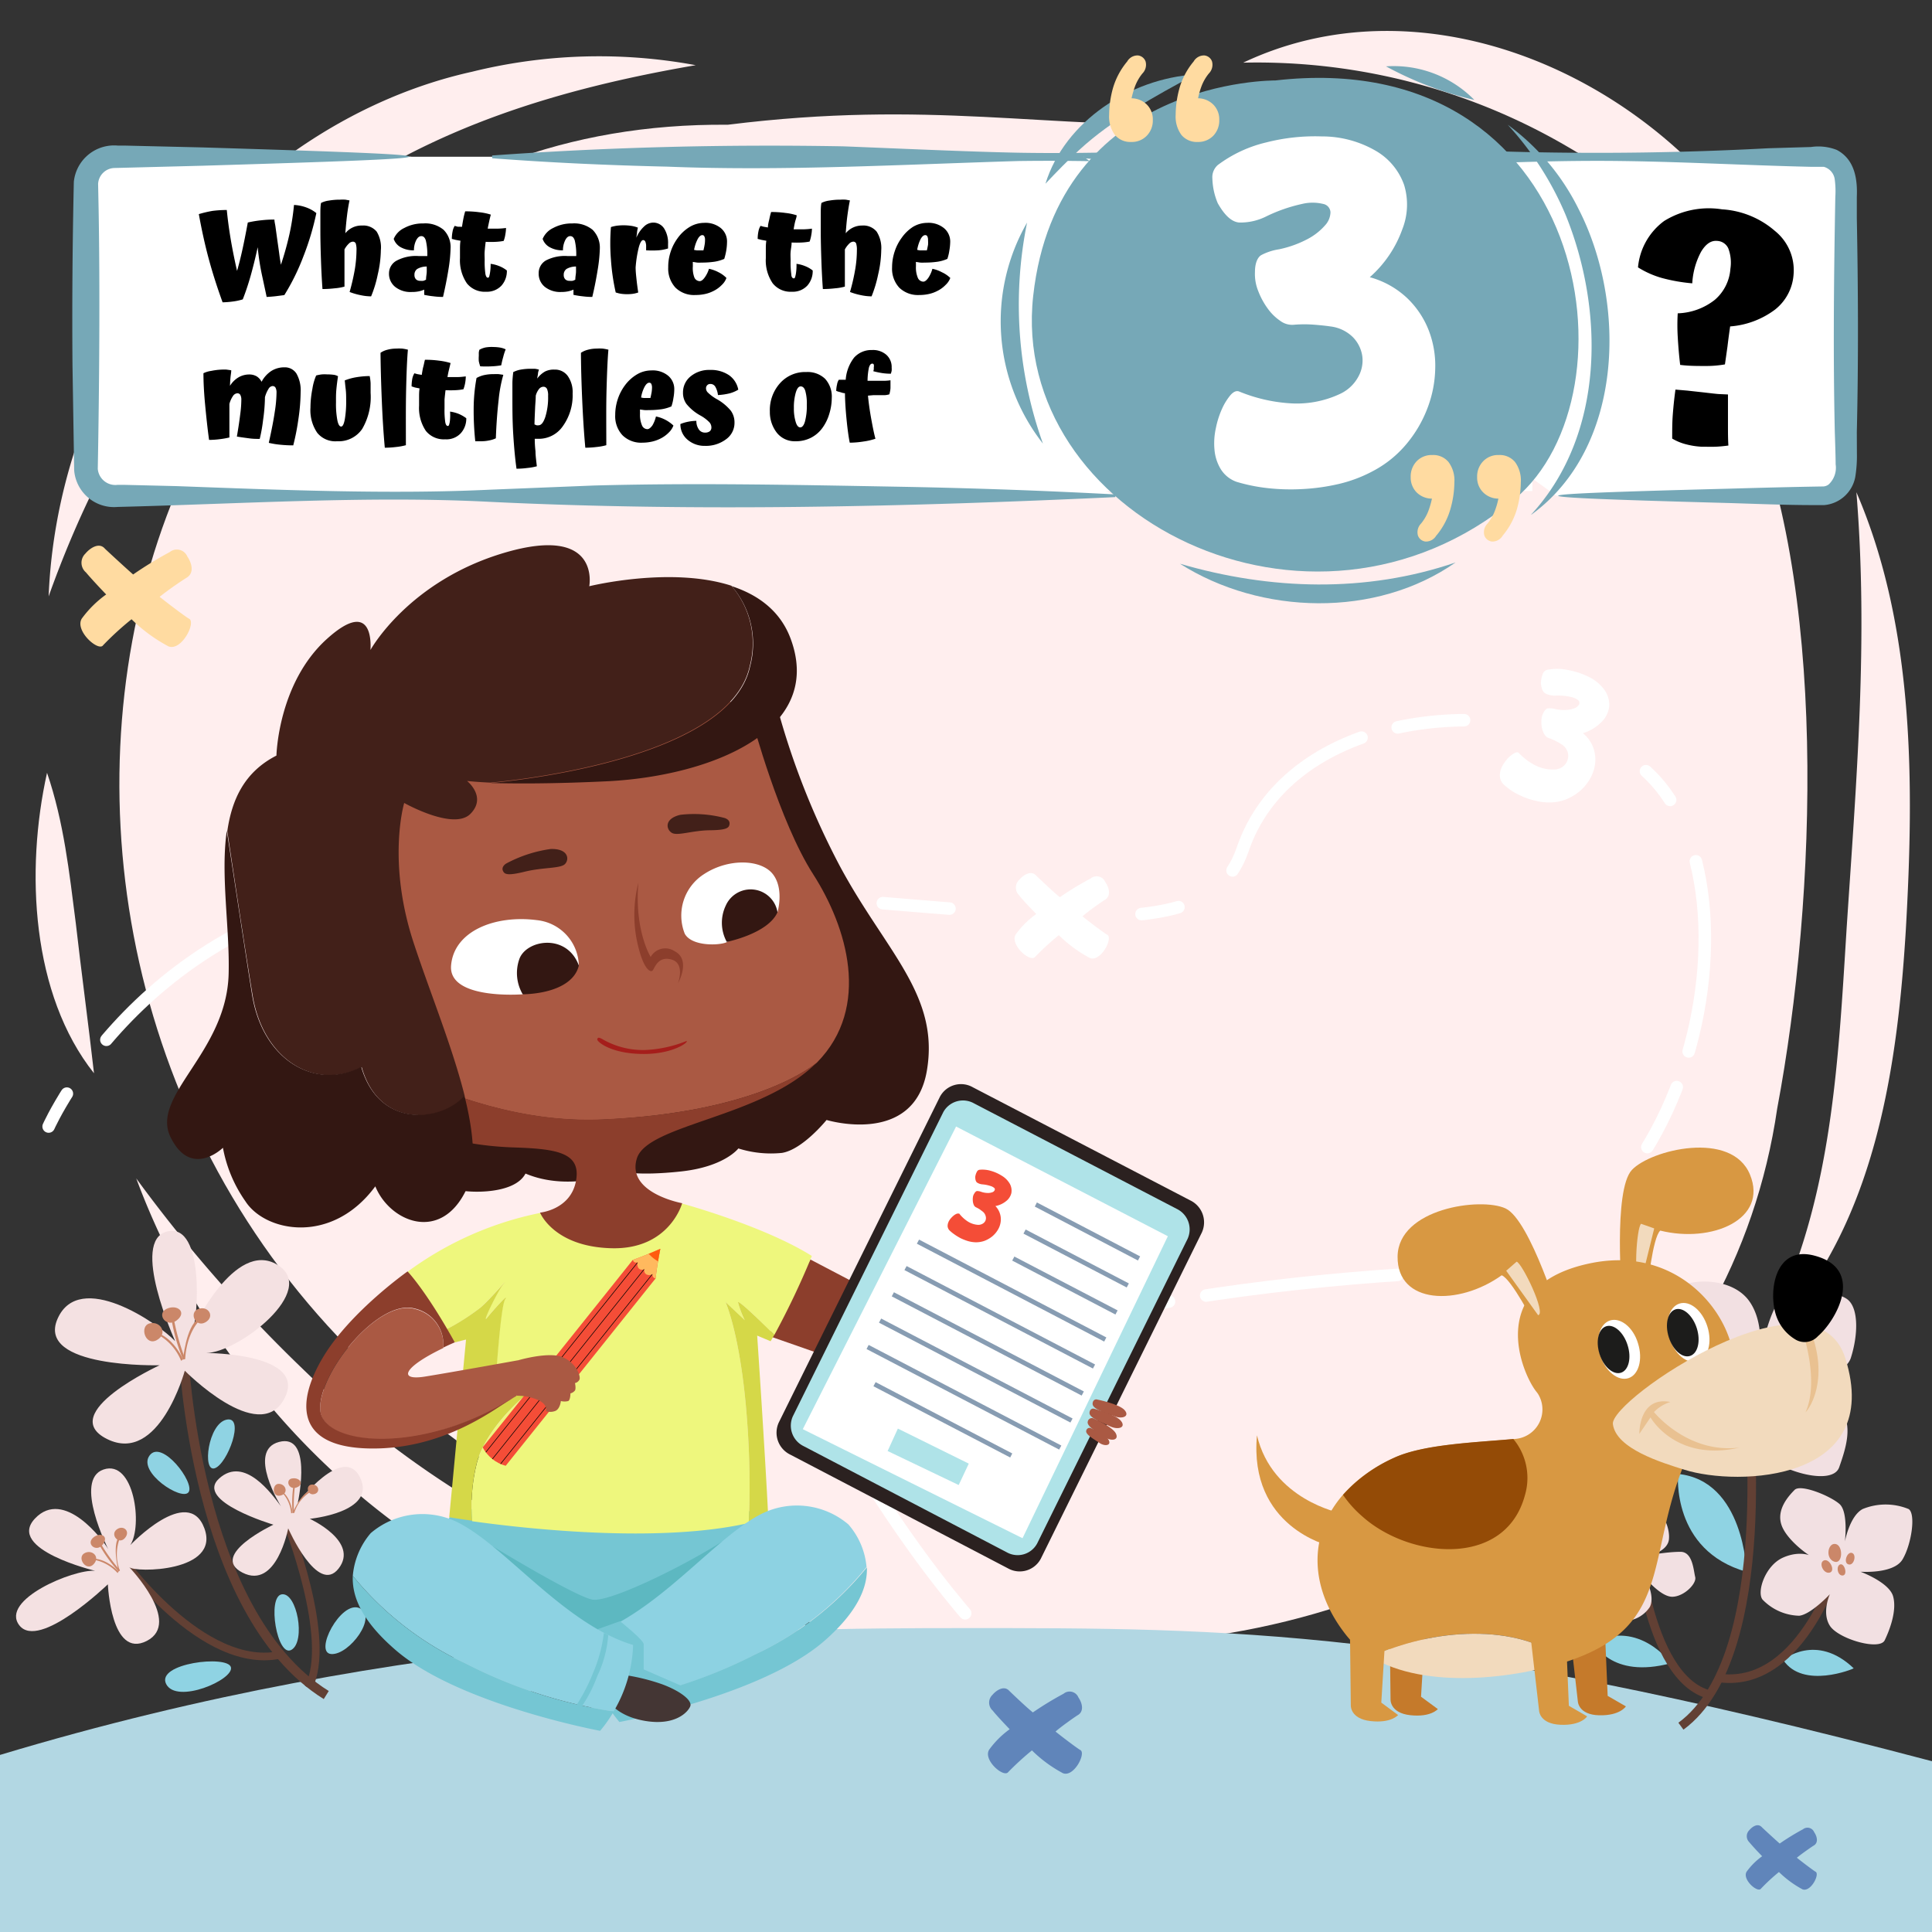 <svg xmlns="http://www.w3.org/2000/svg" xmlns:xlink="http://www.w3.org/1999/xlink" viewBox="0 0 230 230"><rect x="0" y="0" width="230" height="230" fill="#333333" stroke="none"/><defs><style>.cls-1,.cls-31,.cls-34,.cls-4,.cls-6,.cls-7{fill:none;}.cls-2{isolation:isolate;}.cls-3{fill:#fee;}.cls-4{stroke:#fff;stroke-linecap:round;stroke-linejoin:round;stroke-width:1.49px;stroke-dasharray:4.48 7.96 22.9;}.cls-5{fill:#b2d7e3;}.cls-34,.cls-6,.cls-7{stroke:#624034;}.cls-31,.cls-34,.cls-6,.cls-7{stroke-miterlimit:10;}.cls-6{stroke-width:0.91px;}.cls-7{stroke-width:1.13px;}.cls-8{fill:#f4e1e2;}.cls-9{fill:#cb8769;}.cls-10{fill:#8fd3e3;}.cls-11{fill:#ffdba1;}.cls-12{fill:#6085ba;}.cls-13{fill:#fff;}.cls-14{fill:#76a8b7;}.cls-15{fill:#331712;}.cls-16{fill:#75c6d3;}.cls-17{fill:#5db8c1;}.cls-18{fill:#8c3e2c;}.cls-19{fill:#eef77d;}.cls-20{fill:#d5d848;}.cls-21{fill:#aa5943;}.cls-22{fill:#422019;}.cls-23{fill:#a51e1b;}.cls-24{fill:#8dd2e2;}.cls-25{fill:#443634;}.cls-26{fill:#2b2120;}.cls-27{fill:#afe3e8;}.cls-28{fill:#879cb2;}.cls-29{fill:#f44d37;}.cls-30{clip-path:url(#clip-path);}.cls-31{stroke:#000;stroke-width:0.07px;}.cls-32{fill:#ffb95e;}.cls-33{fill:#ff5b0f;}.cls-34{stroke-width:1.02px;}.cls-35{fill:#f2e0e2;}.cls-36{fill:#c57a2b;}.cls-37{fill:#d89842;}.cls-38{fill:#f2dabd;}.cls-39{fill:#944b06;}.cls-40{fill:#1c1c1b;}.cls-41{fill:#e9c191;mix-blend-mode:multiply;}</style><clipPath id="clip-path"><path id="SVGID" class="cls-1" d="M75.32,150c1-.36,2.11-.8,3.29-1.33-.25,1.27-.44,2.45-.56,3.52-3.18,4-14.68,18.35-17.85,22.31a4.41,4.41,0,0,1-2.74-2.2C60.63,168.37,72.14,154,75.32,150Z"/></clipPath></defs><g class="cls-2"><g id="Слой_1" data-name="Слой 1"><path class="cls-3" d="M86.64,14.85c24.08-3,37.52.5,58.66,0,23.08-.56,52.08,7.74,62.17,31.92,10.2,22.31,8.84,60,4.1,85.21-5.13,35.26-35.39,60.74-74.33,63.52-27.7,6.63-61.36-7-86.22-26.56C-11.8,120,9.53,14.16,86.64,14.85Z"/><path class="cls-3" d="M5.79,71C12.4,52.43,22.94,36,38,24.94,51.45,15.06,66.8,10.52,82.82,7.76a63,63,0,0,0-26.62.78C29.35,14.49,7,41.05,5.79,71Z"/><path class="cls-3" d="M11.19,127.77c-.61-5.41-1.56-12.51-2.17-17.89-.77-6-1.41-12-3.42-17.88C3,103.69,3.75,118.4,11.19,127.77Z"/><path class="cls-3" d="M113.72,195.09A113.33,113.33,0,0,1,36,162.93a173.08,173.08,0,0,1-19.78-22.64,89.71,89.71,0,0,0,15.89,27c20,23.77,52.43,36.58,81.64,27.82Z"/><path class="cls-3" d="M221,58.6c1.43,17.51,0,34.28-1.15,51.71-1.08,17.26-1.82,34.11-10.21,49.46a38.19,38.19,0,0,0,8.11-10.18c6.49-11.59,8.33-25.77,9.13-38.82,1-17.38,1.06-36.11-5.88-52.17Z"/><path class="cls-3" d="M148,7.46a73.23,73.23,0,0,1,38.6,10c11.92,6.9,21.67,16.7,30.06,28.47a53.34,53.34,0,0,0-9.9-20.47C193.12,7.57,168.32-2.15,148,7.46Z"/><path class="cls-4" d="M5.79,134.11s12.87-29,47.91-29c61.63,0,89.05,11.23,94.24-4S175.28,82,192.09,89.31c20.12,8.8,11.46,60.86-19,62.1S93.27,160.46,104,177.14s17.87,22,17.87,22"/><path class="cls-5" d="M230,209.67c-60.41-15.95-83.65-15.85-115.31-15.85-24.88,0-65.92.41-114.69,15.1V230H230Z"/><path class="cls-6" d="M34.12,181.2s5.58,13.93,2.6,19.71"/><path class="cls-6" d="M14.22,185.14s9.94,14.13,19.41,11.8"/><path class="cls-7" d="M21.84,161s1.27,31,17,40.79"/><path class="cls-8" d="M19,162.53S4.25,162.92,6.85,157s12,.54,14,2.66c0,0-5.44-12-.93-13.06s3.63,10.75,3,11.68c0,0,5-10.75,10.07-7.73s-4.67,10.5-8.43,10.52c0,0,12.28,0,9.25,5.51S22,163.18,22,163.18s-3.05,11.2-9.24,8.14S19,162.53,19,162.53Z"/><path class="cls-9" d="M23.63,155.82c1.18-.41,2,.93.82,1.6S22.44,156.22,23.63,155.82Z"/><path class="cls-9" d="M19.82,155.82c1.24-.6,2.49.37,1.24,1.35S18.58,156.43,19.82,155.82Z"/><path class="cls-9" d="M17.84,157.54c1.3-.3,2.19,1.25.82,2S16.55,157.83,17.84,157.54Z"/><path class="cls-9" d="M18.17,158.57A6.28,6.28,0,0,1,21.56,162l.23-.17S20.52,158.86,18.17,158.57Z"/><path class="cls-9" d="M20.32,156.4a21.77,21.77,0,0,0,1.47,5.45l.25-.09a26.65,26.65,0,0,1-1.48-5.54Z"/><path class="cls-9" d="M21.79,161.85S22.13,158,23.6,157l.23.12s-1.57,1.34-1.79,4.66Z"/><path class="cls-8" d="M11.32,187S.7,184.45,4.16,180.78s8.16,2.61,8.73,3.66c0,0-4.19-8.28-.56-9.5s4.69,6.71,3.18,9c0,0,6.88-7.25,8.82-2s-8.28,5.29-8.94,4.63c0,0,6.34,6.6,2.08,8.78s-4.63-6.74-4.63-6.74-8.2,7.91-10.54,4.88S8.76,186.79,11.32,187Z"/><path class="cls-9" d="M13.87,182.1c.77-.62,1.72.16,1,1S13.09,182.72,13.87,182.1Z"/><path class="cls-9" d="M11,183.14c.76-.79,2-.4,1.29.66S10.28,183.92,11,183.14Z"/><path class="cls-9" d="M10,184.94c.88-.57,2,.35,1.15,1.27S9.15,185.51,10,184.94Z"/><path class="cls-9" d="M10.55,185.62A4.94,4.94,0,0,1,14,187.27l.12-.19S12.38,185.2,10.55,185.62Z"/><path class="cls-9" d="M11.56,183.43a17.08,17.08,0,0,0,2.56,3.65l.17-.13a20.56,20.56,0,0,1-2.59-3.72Z"/><path class="cls-9" d="M14.12,187.08s-.77-2.92,0-4.1l.2,0a5.41,5.41,0,0,0-.07,3.95Z"/><path class="cls-8" d="M32.55,181.51S23.09,178.7,26.1,176s6.28,1.88,7.34,3.31c0,0-4.1-6.63-.22-7.65s2.4,6.48,2.23,7.26c0,0,5.46-7.14,7.43-3s-6,4.89-6,4.89,5.92,2.71,3.43,5.92-6-4.78-6-4.78-1.39,7.34-5.44,5.27S32.55,181.51,32.55,181.51Z"/><path class="cls-9" d="M37.17,176.73c.82,0,1,1,.19,1.15S36.35,176.74,37.17,176.73Z"/><path class="cls-9" d="M34.81,176c.89-.13,1.47.72.5,1.08S33.92,176.1,34.81,176Z"/><path class="cls-9" d="M33.24,176.65c.87.07,1.11,1.21.11,1.4S32.38,176.57,33.24,176.65Z"/><path class="cls-9" d="M33.24,177.35a4.07,4.07,0,0,1,1.42,2.81l.17-.06S34.64,178,33.24,177.35Z"/><path class="cls-9" d="M35,176.43a14.47,14.47,0,0,0-.17,3.67H35a17.61,17.61,0,0,1,.19-3.73Z"/><path class="cls-9" d="M34.83,180.1s1-2.29,2.09-2.65l.12.11a4.45,4.45,0,0,0-2,2.54Z"/><path class="cls-10" d="M19.78,200.48c1.25,2.44,8.09-.51,7.71-2S18.53,198,19.78,200.48Z"/><path class="cls-10" d="M42.79,191.44c2.23.94-1.18,5.59-3.34,5.47S40.57,190.49,42.79,191.44Z"/><path class="cls-10" d="M17.8,173.28c1.45-2,5.44,3.25,4.65,4.36S16.34,175.26,17.8,173.28Z"/><path class="cls-10" d="M27,169c2.19-.42.09,5.27-1.43,5.79S24.76,169.44,27,169Z"/><path class="cls-10" d="M33.55,189.8c1.8-.25,2.87,5.57,1.16,6.6S31.76,190.05,33.55,189.8Z"/><path class="cls-11" d="M9.73,73.65a12.83,12.83,0,0,1,2.91-2.88c-1.3-1.35-2.27-2.45-2.4-2.62a1.51,1.51,0,0,1-.07-2.25c.51-.62,1.63-1.41,2.33-.57.51.48,2.49,2.31,3.35,3.06a46.38,46.38,0,0,1,4.36-2.67,1.35,1.35,0,0,1,2.09.53c.49.71.86,1.87,0,2.47A39.86,39.86,0,0,0,19,71.05c1.81,1.43,3.37,2.56,3.5,2.6.88.42-.88,3.9-2.44,3.3a18.85,18.85,0,0,1-4.4-3.23,35.6,35.6,0,0,0-3.39,3.1C11.73,77.61,8.87,75.1,9.73,73.65Z"/><path class="cls-12" d="M117.76,208.29a10.82,10.82,0,0,1,2.44-2.43c-1.09-1.13-1.91-2.05-2-2.2a1.27,1.27,0,0,1-.05-1.89c.42-.51,1.37-1.18,2-.48.42.41,2.09,2,2.81,2.57a39.77,39.77,0,0,1,3.66-2.23,1.13,1.13,0,0,1,1.76.44c.41.59.72,1.57,0,2.07-.28.15-2.16,1.48-2.72,2,1.52,1.21,2.83,2.15,2.94,2.19.74.35-.74,3.27-2.05,2.77a15.8,15.8,0,0,1-3.7-2.72,33.66,33.66,0,0,0-2.85,2.61C119.44,211.62,117,209.51,117.76,208.29Z"/><path class="cls-13" d="M120.92,111.24a10.82,10.82,0,0,1,2.44-2.43c-1.09-1.13-1.9-2-2-2.2a1.27,1.27,0,0,1,0-1.89c.42-.51,1.37-1.18,2-.48.43.41,2.09,2,2.81,2.57a37,37,0,0,1,3.67-2.23,1.12,1.12,0,0,1,1.75.44c.41.59.73,1.57,0,2.07-.28.15-2.17,1.48-2.72,2,1.51,1.21,2.83,2.15,2.94,2.19.74.35-.74,3.27-2.06,2.77a16,16,0,0,1-3.7-2.72,33.66,33.66,0,0,0-2.85,2.61C122.6,114.57,120.2,112.46,120.92,111.24Z"/><path class="cls-12" d="M207.93,222.82a8.08,8.08,0,0,1,1.85-1.84c-.83-.85-1.44-1.55-1.53-1.67a1,1,0,0,1,0-1.43c.32-.39,1-.89,1.49-.36.32.31,1.58,1.47,2.13,1.95a28.64,28.64,0,0,1,2.77-1.7.86.86,0,0,1,1.33.34c.31.45.55,1.19,0,1.57-.21.11-1.64,1.12-2.06,1.48,1.15.91,2.14,1.63,2.22,1.66.56.26-.56,2.48-1.55,2.1a12.39,12.39,0,0,1-2.8-2.06,22.43,22.43,0,0,0-2.16,2C209.21,225.34,207.38,223.74,207.93,222.82Z"/><rect class="cls-13" x="11.97" y="21.38" width="170.46" height="37.07"/><rect class="cls-13" x="14.76" y="18.66" width="68.42" height="37.33"/><path class="cls-13" d="M58.59,18.66H159.67a3.3,3.3,0,0,1,3.18,3.4V55.63a3.3,3.3,0,0,1-3.18,3.4H137.59"/><path class="cls-14" d="M58.59,18.51c13.91-1,27.83-1.34,41.77-1.09,6.23.24,14.75.64,20.88.76,12.15.22,24.39-.6,36.54-.83l1.31,0a4.71,4.71,0,0,1,5.12,4c.13,1,.07,3.11.11,4.12.18,9.52.14,19.2-.09,28.71l0,1.31a4.73,4.73,0,0,1-5.73,4.73c-7-.25-13.92-.52-20.88-1v-.3c7-.49,13.92-.76,20.88-1,1.3,0,2.54-.08,2.94-1.52a11.2,11.2,0,0,0,.06-2.18c-.23-9.51-.28-19.19-.1-28.71l0-2.61v-.65A2,2,0,0,0,159.71,20c-.37,0-1.53,0-1.93,0-12.15-.23-24.39-1-36.54-.83-13.7.41-28.07,1.22-41.77.67-7-.16-13.92-.47-20.88-1v-.3Z"/><path class="cls-13" d="M129,18.66h88c1.5,0,2.73,1.53,2.73,3.4V55.63c0,1.87-1.23,3.4-2.73,3.4H185.29"/><path class="cls-14" d="M129,18.52a369.44,369.44,0,0,1,40.75-.87,382,382,0,0,0,40.75,0l5.1-.15a6,6,0,0,1,3.07.35c2.13,1.12,2.47,3.47,2.38,5.57l0,2.55c.16,8.44.2,17,0,25.47L221.06,54a15.57,15.57,0,0,1-.2,2.81,4.12,4.12,0,0,1-3.69,3.32h-1.31c-3.4,0-6.79-.15-10.19-.25-26.88-.73-26.91-1,0-1.7,3.8-.11,7.62-.21,11.42-.27a1.18,1.18,0,0,0,.6-.23,2.72,2.72,0,0,0,.84-2.4c0-.77-.07-3-.1-3.82-.21-9.28-.11-18.73.06-28a10.53,10.53,0,0,0-.08-2.18,1.79,1.79,0,0,0-1.29-1.42h-.23l-1.27,0c-8.45-.19-17.05-.71-25.47-.71-13.59,0-27.17,1.24-40.76.69-6.79-.14-13.58-.43-20.37-1v-.28Z"/><path class="cls-13" d="M132.77,59H13.53a3.37,3.37,0,0,1-3.31-3.4V22.06a3.37,3.37,0,0,1,3.31-3.4h35.4"/><path class="cls-14" d="M132.77,59.18c-24.71,1.15-49.78,1.76-74.53.56C43.87,59,28.4,60,14,60.35A4.76,4.76,0,0,1,8.83,56L8.63,43.5c-.06-7.12,0-14.72.16-21.86A4.82,4.82,0,0,1,14,17.33l.77,0,9.32.22c32.89,1,32.78,1.19,0,2.18L13.61,20a2,2,0,0,0-1.93,1.89l.06,3c.17,9.58.08,21.28-.1,30.93A2.1,2.1,0,0,0,14,57.72l.78,0,6.21.15c12,.44,25.29,1,37.26.43l12.43-.5c12.42-.34,24.84-.06,37.26.16q12.42.24,24.84.9v.3Z"/><path d="M30.68,29.43c-.28,1.28-.56,2.41-.84,3.4s-.59,1.92-.94,2.81a6.79,6.79,0,0,1-1.15.25,10.7,10.7,0,0,1-1.25.1c-.64-1.76-1.2-3.5-1.66-5.21s-.84-3.47-1.17-5.29a13.81,13.81,0,0,1,1.6-.38A13.28,13.28,0,0,1,27,25q.15,1.57.45,3.39c.2,1.2.46,2.49.77,3.86.23-.78.43-1.6.62-2.45s.41-1.95.66-3.31a12.92,12.92,0,0,1,1.65-.27,12.59,12.59,0,0,1,1.52-.08c0,.25.08.53.12.82l.18,1.3c.12.87.22,1.53.28,2s.13.87.19,1.26a36.2,36.2,0,0,0,1-3.56A28.49,28.49,0,0,0,35,24.4a4.92,4.92,0,0,1,1.47.3,4.07,4.07,0,0,1,1.19.67,32,32,0,0,1-1.54,5.15,26.4,26.4,0,0,1-2.27,4.61l-1,.13q-.51.06-1.11.09c0-.05-.17-.82-.49-2.31A28.4,28.4,0,0,1,30.68,29.43Z"/><path d="M45.34,29.78a13.43,13.43,0,0,1-.37,2.9,13.94,13.94,0,0,1-.79,2.6,6,6,0,0,1-1.24-.14,7.78,7.78,0,0,1-1.32-.38,26,26,0,0,0,.62-2.69,14.86,14.86,0,0,0,.2-2.27,2.46,2.46,0,0,0-.09-.82.37.37,0,0,0-.36-.21.74.74,0,0,0-.46.23,2.69,2.69,0,0,0-.52.69c0,.39,0,.82,0,1.27s0,1,0,1.5v.81c0,.27,0,.56,0,.85a6,6,0,0,1-1.14.2,13.16,13.16,0,0,1-1.48.09c-.08-1.12-.14-2.29-.18-3.49s-.07-2.34-.07-3.38c0-.83,0-1.51,0-2s0-1,.08-1.38a2.87,2.87,0,0,1,.92-.28,7.81,7.81,0,0,1,1.34-.11,5.6,5.6,0,0,1,.64,0l.49.09c-.11.51-.21,1.09-.29,1.74s-.15,1.37-.21,2.17a2.46,2.46,0,0,1,2-.92,2.06,2.06,0,0,1,1.73.72A3.61,3.61,0,0,1,45.34,29.78Z"/><path d="M53.64,29.56a18,18,0,0,1-.25,2.51c-.17,1.06-.39,2.16-.65,3.28a8.66,8.66,0,0,1-1.1-.07,10.42,10.42,0,0,1-1.14-.18c0-.17,0-.29,0-.38s0-.17,0-.24a3.28,3.28,0,0,1-.67.21,3.94,3.94,0,0,1-.79.07,2.94,2.94,0,0,1-2-.61,2,2,0,0,1-.73-1.63A1.72,1.72,0,0,1,47.27,31a4.89,4.89,0,0,1,2.54-.52h1.06a7.23,7.23,0,0,0-.18-1.87c-.11-.33-.28-.5-.53-.5s-.43.16-.61.48a2.67,2.67,0,0,0-.27,1.21,3.1,3.1,0,0,1-1.56-.36,1.8,1.8,0,0,1-.85-1,2.53,2.53,0,0,1,1.26-1.3,4.62,4.62,0,0,1,2.27-.54,3.4,3.4,0,0,1,2.41.76A2.91,2.91,0,0,1,53.64,29.56Zm-4.3,3.17a.73.73,0,0,0,.18.52.69.69,0,0,0,.51.18,2,2,0,0,0,.37,0,1.73,1.73,0,0,0,.32-.14c0-.34.07-.63.08-.88s0-.48,0-.68a2.23,2.23,0,0,0-1.13.29A.82.82,0,0,0,49.34,32.73Z"/><path d="M58.41,31.41a4,4,0,0,1,1,.26,3.52,3.52,0,0,1,.93.53A2.59,2.59,0,0,1,59.7,34a2.36,2.36,0,0,1-1.83.73,2.72,2.72,0,0,1-2.29-1,4.89,4.89,0,0,1-.82-3c0-.31,0-.64,0-1s0-.69.06-1.07l-.56-.1-.47-.12a4.26,4.26,0,0,1,.09-.89,1.86,1.86,0,0,1,.25-.66l.36.1L55,27q.09-.6.18-1.05c.06-.29.13-.56.2-.79a12.08,12.08,0,0,1,1.71.11,6.9,6.9,0,0,1,1.34.28c-.06.24-.13.5-.19.79s-.13.58-.18.88c.41,0,.8,0,1.18,0a8.82,8.82,0,0,0,1-.08,4.58,4.58,0,0,1-.08.77,3.47,3.47,0,0,1-.2.77,6.41,6.41,0,0,1-.94.11,11.81,11.81,0,0,1-1.2,0c-.05.38-.09.75-.12,1.12s0,.72,0,1.05a10,10,0,0,0,.09,1.67c.06.28.15.43.29.43s.17-.15.23-.45A6.08,6.08,0,0,0,58.41,31.41Z"/><path d="M71.41,29.56a18,18,0,0,1-.25,2.51c-.17,1.06-.38,2.16-.65,3.28a8.66,8.66,0,0,1-1.1-.07,10.42,10.42,0,0,1-1.14-.18c0-.17,0-.29,0-.38s0-.17,0-.24a3.28,3.28,0,0,1-.67.21,3.94,3.94,0,0,1-.79.07,2.94,2.94,0,0,1-1.95-.61,2,2,0,0,1-.73-1.63A1.72,1.72,0,0,1,65,31a4.89,4.89,0,0,1,2.54-.52h1.06a7.23,7.23,0,0,0-.18-1.87c-.11-.33-.28-.5-.53-.5s-.43.16-.6.48a2.67,2.67,0,0,0-.27,1.21,3.05,3.05,0,0,1-1.56-.36,1.78,1.78,0,0,1-.86-1,2.53,2.53,0,0,1,1.26-1.3,4.62,4.62,0,0,1,2.27-.54,3.44,3.44,0,0,1,2.42.76A3,3,0,0,1,71.41,29.56Zm-4.3,3.17a.73.73,0,0,0,.18.52.69.69,0,0,0,.51.18,2,2,0,0,0,.37,0,1.48,1.48,0,0,0,.32-.14c0-.34.07-.63.08-.88s0-.48,0-.68a2.23,2.23,0,0,0-1.13.29A.84.84,0,0,0,67.11,32.73Z"/><path d="M75.67,31.83c0,.48.06,1,.11,1.47s.12,1,.2,1.52a3.4,3.4,0,0,1-.82.18,5.56,5.56,0,0,1-1,0,4,4,0,0,1-.5-.08l-.36-.1a25.37,25.37,0,0,1-.57-3.92,24.24,24.24,0,0,1,0-3.87,4.79,4.79,0,0,1,.7-.16,7,7,0,0,1,.81-.05,6.76,6.76,0,0,1,.93.07,3.72,3.72,0,0,1,.77.21,4.83,4.83,0,0,0-.1.52c0,.2-.06.42-.08.67a3.78,3.78,0,0,1,.9-1.31,1.6,1.6,0,0,1,1.08-.48,1.54,1.54,0,0,1,1.31.68,3.21,3.21,0,0,1,.48,1.88v.32c0,.07,0,.14,0,.2a5.24,5.24,0,0,1-1.14.22,11.91,11.91,0,0,1-1.47,0c0-.15,0-.25,0-.3s0-.1,0-.15a1.41,1.41,0,0,0-.09-.57.29.29,0,0,0-.26-.2c-.19,0-.36.29-.52.85A14.23,14.23,0,0,0,75.67,31.83Z"/><path d="M84.4,32a4.25,4.25,0,0,1,1.14.41,3.45,3.45,0,0,1,.94.68,2.1,2.1,0,0,1-.54.82,3.58,3.58,0,0,1-1,.73,4.1,4.1,0,0,1-1,.36,5.34,5.34,0,0,1-1.15.12,3.16,3.16,0,0,1-2.38-.88,3.34,3.34,0,0,1-.86-2.41A5.69,5.69,0,0,1,79.83,30a5.79,5.79,0,0,1,.85-1.66A4.85,4.85,0,0,1,82.13,27a3.4,3.4,0,0,1,1.69-.47,2.9,2.9,0,0,1,2,.63,2.06,2.06,0,0,1,.73,1.66,6.53,6.53,0,0,1-.09,1,7.82,7.82,0,0,1-.24,1,4.81,4.81,0,0,1-1.12.33,10.43,10.43,0,0,1-1.59.11,4.41,4.41,0,0,1-.52,0l-.51-.08a1.27,1.27,0,0,0,0,.2v.33A3.21,3.21,0,0,0,82.65,33a.71.71,0,0,0,.65.47c.19,0,.39-.15.61-.46A3.44,3.44,0,0,0,84.4,32Zm-1.77-2.25.34.06.29,0h.27l.21,0c.06-.24.11-.46.14-.66a2.9,2.9,0,0,0,.05-.56.86.86,0,0,0-.08-.45.25.25,0,0,0-.24-.15c-.19,0-.38.16-.55.47A4.51,4.51,0,0,0,82.63,29.74Z"/><path d="M94.82,31.41a4,4,0,0,1,1,.26,3.52,3.52,0,0,1,.93.53A2.59,2.59,0,0,1,96.11,34a2.36,2.36,0,0,1-1.83.73,2.72,2.72,0,0,1-2.29-1,4.83,4.83,0,0,1-.82-3c0-.31,0-.64,0-1s0-.69.06-1.07l-.56-.1-.47-.12a4.26,4.26,0,0,1,.09-.89,1.86,1.86,0,0,1,.25-.66l.36.1.52.09c0-.4.12-.75.18-1.05s.13-.56.2-.79a11.84,11.84,0,0,1,1.7.11,6.58,6.58,0,0,1,1.34.28c0,.24-.12.5-.19.79s-.12.58-.17.88c.41,0,.8,0,1.18,0a9,9,0,0,0,1-.08,4.58,4.58,0,0,1-.08.77,4.12,4.12,0,0,1-.2.77,6.59,6.59,0,0,1-.94.11,11.81,11.81,0,0,1-1.2,0c0,.38-.09.75-.12,1.12s0,.72,0,1.05a10,10,0,0,0,.09,1.67c0,.28.15.43.29.43s.16-.15.23-.45A6.08,6.08,0,0,0,94.82,31.41Z"/><path d="M104.91,29.78a13.43,13.43,0,0,1-.37,2.9,14.86,14.86,0,0,1-.78,2.6,6.14,6.14,0,0,1-1.25-.14,7.78,7.78,0,0,1-1.32-.38,23.67,23.67,0,0,0,.62-2.69,13.69,13.69,0,0,0,.2-2.27,2.46,2.46,0,0,0-.09-.82.36.36,0,0,0-.36-.21.74.74,0,0,0-.46.23,2.94,2.94,0,0,0-.52.69c0,.39,0,.82,0,1.27s0,1,0,1.5c0,.27,0,.53,0,.81s0,.56,0,.85a6,6,0,0,1-1.14.2,13.16,13.16,0,0,1-1.48.09c-.08-1.12-.14-2.29-.18-3.49s-.07-2.34-.07-3.38c0-.83,0-1.51,0-2s0-1,.08-1.38a2.87,2.87,0,0,1,.92-.28,7.9,7.9,0,0,1,1.34-.11,5.48,5.48,0,0,1,.64,0l.49.09c-.11.51-.2,1.09-.29,1.74s-.15,1.37-.21,2.17a2.53,2.53,0,0,1,.89-.69,2.49,2.49,0,0,1,1.06-.23,2.05,2.05,0,0,1,1.73.72A3.61,3.61,0,0,1,104.91,29.78Z"/><path d="M111,32a4.07,4.07,0,0,1,1.13.41,3.51,3.51,0,0,1,1,.68,2.14,2.14,0,0,1-.55.82,3.58,3.58,0,0,1-1,.73,4.1,4.1,0,0,1-1,.36,5.24,5.24,0,0,1-1.14.12,3.19,3.19,0,0,1-2.39-.88,3.33,3.33,0,0,1-.85-2.41,6,6,0,0,1,.3-1.87,5.79,5.79,0,0,1,.85-1.66A4.88,4.88,0,0,1,108.7,27a3.34,3.34,0,0,1,1.68-.47,2.9,2.9,0,0,1,2,.63,2.07,2.07,0,0,1,.74,1.66,6.62,6.62,0,0,1-.1,1,5.41,5.41,0,0,1-.24,1,4.67,4.67,0,0,1-1.12.33,10.43,10.43,0,0,1-1.59.11,4.41,4.41,0,0,1-.52,0l-.51-.08a1.27,1.27,0,0,0,0,.2v.33a3.21,3.21,0,0,0,.22,1.35.73.73,0,0,0,.66.47c.18,0,.38-.15.6-.46A3.72,3.72,0,0,0,111,32Zm-1.78-2.25a2.14,2.14,0,0,0,.35.06l.28,0h.27l.22,0c.06-.24.1-.46.14-.66a4,4,0,0,0,0-.56,1,1,0,0,0-.08-.45.27.27,0,0,0-.25-.15c-.19,0-.38.16-.55.47A4.51,4.51,0,0,0,109.19,29.74Z"/><path d="M35.79,46.67a23,23,0,0,1-.27,3.25,27.88,27.88,0,0,1-.61,3.1,15.09,15.09,0,0,1-1.57-.08A9.8,9.8,0,0,1,32,52.72c.34-1.54.58-2.77.71-3.69a15.47,15.47,0,0,0,.21-2.27,1.24,1.24,0,0,0-.12-.61.39.39,0,0,0-.36-.19.61.61,0,0,0-.47.33,3.63,3.63,0,0,0-.43,1v.11A20.42,20.42,0,0,1,31.32,50a18.12,18.12,0,0,1-.4,2.25c-.37,0-.77,0-1.21-.06s-.94-.12-1.51-.22c.19-1.09.32-2,.4-2.66a13.41,13.41,0,0,0,.13-1.69,1.24,1.24,0,0,0-.12-.61.4.4,0,0,0-.37-.19.69.69,0,0,0-.51.33,3.06,3.06,0,0,0-.42.94c0,.78,0,1.38,0,1.78v1.08c0,.07,0,.22,0,.47s0,.47,0,.66a9.84,9.84,0,0,1-1.12.2,10.28,10.28,0,0,1-1.3.09c-.19-1.37-.34-2.8-.48-4.29s-.19-2.7-.19-3.65a3.18,3.18,0,0,1,.95-.28A7.48,7.48,0,0,1,26.4,44a5.44,5.44,0,0,1,.57,0l.56.08c0,.26-.06.54-.09.85s-.05.63-.06,1a3,3,0,0,1,1-1,2.53,2.53,0,0,1,1.3-.35,1.73,1.73,0,0,1,.87.22,1.63,1.63,0,0,1,.59.65,3.51,3.51,0,0,1,1.15-1.28,2.87,2.87,0,0,1,1.56-.44,1.63,1.63,0,0,1,1.44.74A4,4,0,0,1,35.79,46.67Z"/><path d="M40.13,52.53a2.77,2.77,0,0,1-2.36-1,4.76,4.76,0,0,1-.81-3,11.83,11.83,0,0,1,.23-2.24,6.39,6.39,0,0,1,.45-1.59,5.1,5.1,0,0,1,.68-.13,4.84,4.84,0,0,1,.63,0,5.83,5.83,0,0,1,.79.05,1.44,1.44,0,0,1,.5.17c-.08.52-.15,1.06-.2,1.61S40,47.41,40,47.92a10.38,10.38,0,0,0,.16,2.1c.1.51.26.76.45.76s.33-.29.44-.87a12.47,12.47,0,0,0,.16-2.25c0-.44,0-.9-.06-1.37s-.08-.81-.11-1a6.51,6.51,0,0,1,1.37-.38,9.89,9.89,0,0,1,1.6-.14,5.67,5.67,0,0,1,.11.87c0,.35,0,.73,0,1.14a7.56,7.56,0,0,1-1,4.28A3.39,3.39,0,0,1,40.13,52.53Z"/><path d="M48.32,53a6.94,6.94,0,0,1-1.14.21,11.62,11.62,0,0,1-1.37.09q-.23-2.5-.36-5.7T45.3,42a2.51,2.51,0,0,1,.84-.37,4.08,4.08,0,0,1,1-.13,5.86,5.86,0,0,1,.75,0,5.28,5.28,0,0,1,.67.13c-.09,1-.16,2.55-.21,4.69S48.32,50.73,48.32,53Z"/><path d="M53.58,49a4.5,4.5,0,0,1,1,.26,4.24,4.24,0,0,1,.93.53,2.59,2.59,0,0,1-.66,1.79A2.33,2.33,0,0,1,53,52.3a2.74,2.74,0,0,1-2.3-1,4.89,4.89,0,0,1-.81-3c0-.31,0-.63,0-1s0-.69.06-1.06l-.55-.11L49,46a5.19,5.19,0,0,1,.08-.9,2.07,2.07,0,0,1,.25-.66l.36.1.52.09c.06-.4.12-.75.19-1s.12-.57.19-.8a11.89,11.89,0,0,1,1.71.11,7.53,7.53,0,0,1,1.34.28l-.19.79c-.07.29-.13.58-.18.88h1.18c.38,0,.71-.05,1-.08a4.46,4.46,0,0,1-.07.76,4.11,4.11,0,0,1-.21.77,6.26,6.26,0,0,1-.93.11,11.72,11.72,0,0,1-1.2,0q-.07.56-.12,1.11c0,.37,0,.72,0,1.05a10,10,0,0,0,.09,1.67c.06.29.16.43.3.43s.16-.15.23-.45A6.08,6.08,0,0,0,53.58,49Z"/><path d="M56.73,45a3.33,3.33,0,0,1,.92-.35,5.13,5.13,0,0,1,1.14-.11,5.52,5.52,0,0,1,.58,0l.55.08a16.39,16.39,0,0,0-.56,3q-.24,2.09-.33,4.56a3.2,3.2,0,0,1-.79.25,4.49,4.49,0,0,1-1,.1l-.38,0-.28,0a35,35,0,0,1-.19-4A20.41,20.41,0,0,1,56.73,45Zm2-3.69a5.12,5.12,0,0,1,.82.07,2.48,2.48,0,0,1,.65.21,6.41,6.41,0,0,0-.29.9,10.62,10.62,0,0,0-.24,1,8.58,8.58,0,0,1-1.11.12,12.5,12.5,0,0,1-1.39,0A4.61,4.61,0,0,1,57,43a4.46,4.46,0,0,1,0-.63c0-.16,0-.29,0-.41a2.55,2.55,0,0,1,.07-.32,2.48,2.48,0,0,1,.75-.28A4.45,4.45,0,0,1,58.76,41.31Z"/><path d="M63.66,52.23q0,.72.09,1.5c0,.52.09,1.11.16,1.78a6.77,6.77,0,0,1-1.12.2,10.28,10.28,0,0,1-1.3.09c-.16-1.11-.29-2.48-.39-4.09S61,48.59,61,47.22q0-.87,0-1.56c0-.46.05-.91.1-1.36A3.14,3.14,0,0,1,62,44a6.93,6.93,0,0,1,1.22-.1l.45,0a4.27,4.27,0,0,1,.49.1,2.64,2.64,0,0,0-.11.41c0,.17-.06.38-.1.66a3,3,0,0,1,.93-.84A2.3,2.3,0,0,1,66,44a1.87,1.87,0,0,1,1.59.76,3.33,3.33,0,0,1,.58,2.09A6.27,6.27,0,0,1,67,50.74a3.47,3.47,0,0,1-2.89,1.5h-.45Zm0-1.69.22.09a.91.91,0,0,0,.23,0c.32,0,.59-.33.81-1a7.81,7.81,0,0,0,.33-2.52,1.83,1.83,0,0,0-.13-.81.47.47,0,0,0-.42-.26.69.69,0,0,0-.53.27,2.13,2.13,0,0,0-.39.8c0,.46-.06,1-.08,1.52S63.64,49.84,63.63,50.54Z"/><path d="M72.18,53a6.58,6.58,0,0,1-1.13.21,11.76,11.76,0,0,1-1.37.09q-.23-2.5-.37-5.7T69.16,42a2.66,2.66,0,0,1,.85-.37,4,4,0,0,1,1-.13,5.6,5.6,0,0,1,.74,0,5.43,5.43,0,0,1,.68.13c-.09,1-.16,2.55-.22,4.69S72.18,50.73,72.18,53Z"/><path d="M78.09,49.58a4.23,4.23,0,0,1,2.08,1.08,2.22,2.22,0,0,1-.54.82,3.73,3.73,0,0,1-1,.73,4.41,4.41,0,0,1-1,.36,5.4,5.4,0,0,1-1.15.13,3.15,3.15,0,0,1-2.38-.89,3.32,3.32,0,0,1-.86-2.41,6,6,0,0,1,.3-1.87,5.82,5.82,0,0,1,.86-1.66,4.85,4.85,0,0,1,1.45-1.31,3.35,3.35,0,0,1,1.68-.46,2.88,2.88,0,0,1,2,.62,2.07,2.07,0,0,1,.74,1.66,5.59,5.59,0,0,1-.1,1,5.2,5.2,0,0,1-.24,1,4.67,4.67,0,0,1-1.12.33,10.33,10.33,0,0,1-1.59.11,4.41,4.41,0,0,1-.52,0l-.51-.07c0,.05,0,.12,0,.19v.33a3.18,3.18,0,0,0,.23,1.35.71.71,0,0,0,.65.47q.27,0,.6-.45A3.85,3.85,0,0,0,78.09,49.58Zm-1.77-2.26a2,2,0,0,0,.34.06l.29,0h.27l.21,0c.06-.24.1-.46.14-.66a4,4,0,0,0,.05-.56,1,1,0,0,0-.08-.45.27.27,0,0,0-.24-.15c-.2,0-.38.16-.56.48A4.08,4.08,0,0,0,76.32,47.32Z"/><path d="M85.25,47.47A5.91,5.91,0,0,1,87,48.89a2.35,2.35,0,0,1,.44,1.4,2.39,2.39,0,0,1-1,2,4,4,0,0,1-2.51.79,3.09,3.09,0,0,1-2.11-.76A2.38,2.38,0,0,1,81,50.48a4.92,4.92,0,0,1,.9-.27,5.43,5.43,0,0,1,1-.11,1.73,1.73,0,0,0,.28,1,.86.86,0,0,0,.77.4.88.88,0,0,0,.55-.16.58.58,0,0,0,.19-.47.92.92,0,0,0-.24-.6,4.53,4.53,0,0,0-1.08-.81,5.65,5.65,0,0,1-1.65-1.37,2.24,2.24,0,0,1-.41-1.34,2.44,2.44,0,0,1,.9-1.94,3.45,3.45,0,0,1,2.31-.77,3.85,3.85,0,0,1,2.26.62,2.72,2.72,0,0,1,1.11,1.73,4.08,4.08,0,0,1-1,.43,7.43,7.43,0,0,1-1.42.21,2.54,2.54,0,0,0-.32-1,.66.66,0,0,0-.58-.32.49.49,0,0,0-.38.15.52.52,0,0,0-.14.39.7.7,0,0,0,.22.48A5.09,5.09,0,0,0,85.25,47.47Z"/><path d="M91.65,49a4.79,4.79,0,0,1,1.2-3.37A4,4,0,0,1,96,44.29a3,3,0,0,1,2.22.8,3.13,3.13,0,0,1,.8,2.29,6.5,6.5,0,0,1-.29,1.87,5.45,5.45,0,0,1-.8,1.66,3.83,3.83,0,0,1-1.4,1.21,3.93,3.93,0,0,1-1.84.41,2.71,2.71,0,0,1-2.2-1A4,4,0,0,1,91.65,49Zm4.4-.79a5.61,5.61,0,0,0-.18-1.67c-.11-.36-.3-.54-.55-.54s-.43.24-.58.72a6.38,6.38,0,0,0-.23,1.87,5.4,5.4,0,0,0,.21,1.62c.13.45.32.67.55.67s.44-.25.57-.74A7.27,7.27,0,0,0,96.05,48.18Z"/><path d="M103.33,47.1c.08.85.21,1.79.4,2.83s.35,1.81.49,2.3a7.68,7.68,0,0,1-1.42.33,10.68,10.68,0,0,1-1.64.14c-.12-.58-.25-1.47-.37-2.67s-.19-2.28-.2-3.22c-.22,0-.43-.09-.61-.14a2.17,2.17,0,0,1-.43-.14,3.52,3.52,0,0,1,.1-.76,1.39,1.39,0,0,1,.21-.56l.37,0,.45,0a4.85,4.85,0,0,1,1-2.64,2.76,2.76,0,0,1,2.14-.9,2.4,2.4,0,0,1,1.71.58,1.94,1.94,0,0,1,.62,1.51,2.34,2.34,0,0,1,0,.38,2.47,2.47,0,0,1-.1.35,7,7,0,0,1-1-.07,10.17,10.17,0,0,1-1.09-.23.79.79,0,0,0,.06-.22,1.77,1.77,0,0,0,0-.24.69.69,0,0,0,0-.33.18.18,0,0,0-.18-.11c-.18,0-.31.17-.4.49a8.05,8.05,0,0,0-.16,1.55h1c.45,0,.81,0,1.08,0a5,5,0,0,0,.65-.06c0,.24,0,.52,0,.85s-.08.59-.13.82a2.09,2.09,0,0,1-.51.1c-.21,0-.48,0-.82,0H104Z"/><path d="M205.35,43.38a12.89,12.89,0,0,1-2.33.19c-1,0-2,0-3-.13-.14-1.17-.23-2.29-.29-3.35a23.91,23.91,0,0,1,0-2.79,7.5,7.5,0,0,0,4.42-1.61A5.37,5.37,0,0,0,206,32a4.81,4.81,0,0,0-.25-2.43,1.52,1.52,0,0,0-1.33-.89c-.72-.07-1.35.36-1.91,1.29a9,9,0,0,0-1.05,3.76,20.61,20.61,0,0,1-3.63-.64A11,11,0,0,1,195,31.83a7.72,7.72,0,0,1,3.11-5.52A10.09,10.09,0,0,1,205,24.92a10.58,10.58,0,0,1,6.31,2.58,6,6,0,0,1,2.21,5.18,5.82,5.82,0,0,1-2.21,4.18,10.18,10.18,0,0,1-5.34,2c-.12.83-.23,1.64-.32,2.41Zm.36,3.58c0,1.59,0,2.8,0,3.64s0,1.64.05,2.44c-.54.07-1,.12-1.52.14s-1,0-1.71,0a9.16,9.16,0,0,1-1.93-.32,6.07,6.07,0,0,1-1.53-.65c0-1,0-1.91.07-2.83s.17-1.94.32-3l1.4.12,2,.22c.76.09,1.34.16,1.74.19Z"/><path class="cls-14" d="M151.81,9.58S125.88,9.29,123,35.22,155.88,79.7,180.3,59.43C195.4,46.9,189.13,5.3,151.81,9.58Z"/><path class="cls-14" d="M140.47,67.11c10.76,3.14,22.13,3.5,32.81-.15-9.48,6.63-23.17,6.27-32.81.15Z"/><path class="cls-14" d="M122.27,26.5a49.09,49.09,0,0,0,1.89,26.31,23.58,23.58,0,0,1-1.89-26.31Z"/><path class="cls-14" d="M142.29,8.87c-4.7,2.53-9.9,5.37-13.83,9-1.35,1.23-2.63,2.55-4,4,2.32-7.49,10.16-12.5,17.78-13Z"/><path class="cls-14" d="M175.49,11.89A41.73,41.73,0,0,1,165,7.9a13.46,13.46,0,0,1,10.52,4Z"/><path class="cls-14" d="M182.29,61.25c8.76-9.53,8.73-24.28,4.08-35.7a37.19,37.19,0,0,0-6.88-10.7,27.52,27.52,0,0,1,8.42,10c5.8,11.28,5.37,28.47-5.62,36.43Z"/><path class="cls-11" d="M134.19,7.32a1.42,1.42,0,0,1,1.28-.72,1.09,1.09,0,0,1,.91.72A1.48,1.48,0,0,1,136,8.75a5.47,5.47,0,0,0-.86,1.48,10.41,10.41,0,0,0-.43,1.47,2.64,2.64,0,0,1,1.84.77,2.49,2.49,0,0,1,.69,1.81,2.58,2.58,0,0,1-.72,1.88,2.46,2.46,0,0,1-1.86.74,2.39,2.39,0,0,1-1.93-.83,3.7,3.7,0,0,1-.69-2.41,12.15,12.15,0,0,1,.45-3.15A8.77,8.77,0,0,1,134.19,7.32Zm7.91,0a1.42,1.42,0,0,1,1.29-.72,1.09,1.09,0,0,1,.9.72,1.48,1.48,0,0,1-.38,1.43,5.47,5.47,0,0,0-.86,1.48,9.15,9.15,0,0,0-.42,1.47,2.61,2.61,0,0,1,1.83.77,2.49,2.49,0,0,1,.69,1.81,2.61,2.61,0,0,1-.71,1.88,2.49,2.49,0,0,1-1.86.74,2.38,2.38,0,0,1-1.93-.83,3.7,3.7,0,0,1-.69-2.41,12.15,12.15,0,0,1,.45-3.15A8.6,8.6,0,0,1,142.1,7.32Z"/><path class="cls-11" d="M178.9,63.75a1.42,1.42,0,0,1-1.28.72,1.09,1.09,0,0,1-.91-.72,1.48,1.48,0,0,1,.38-1.43,5.47,5.47,0,0,0,.86-1.48,9,9,0,0,0,.43-1.48,2.56,2.56,0,0,1-1.83-.76,2.47,2.47,0,0,1-.7-1.81,2.58,2.58,0,0,1,.72-1.88,2.44,2.44,0,0,1,1.86-.74,2.36,2.36,0,0,1,1.93.83,3.7,3.7,0,0,1,.69,2.41,12.21,12.21,0,0,1-.45,3.15A8.62,8.62,0,0,1,178.9,63.75Zm-7.91,0a1.42,1.42,0,0,1-1.29.72,1.09,1.09,0,0,1-.9-.72,1.48,1.48,0,0,1,.38-1.43,5.47,5.47,0,0,0,.86-1.48,10.15,10.15,0,0,0,.43-1.48,2.57,2.57,0,0,1-1.84-.76,2.51,2.51,0,0,1-.69-1.81,2.61,2.61,0,0,1,.71-1.88,2.46,2.46,0,0,1,1.86-.74,2.35,2.35,0,0,1,1.93.83,3.65,3.65,0,0,1,.7,2.41,11.82,11.82,0,0,1-.46,3.15A8.6,8.6,0,0,1,171,63.75Z"/><path class="cls-13" d="M147.21,57.36a3.64,3.64,0,0,1-1.9-1.54,5.32,5.32,0,0,1-.73-2.3,8.32,8.32,0,0,1,.17-2.57,10.63,10.63,0,0,1,.75-2.33,7,7,0,0,1,1-1.6c.36-.39.68-.53,1-.42A19.08,19.08,0,0,0,153.41,48a12.1,12.1,0,0,0,6.08-1.09,4.73,4.73,0,0,0,2.18-2,4,4,0,0,0,.51-2.5,4.07,4.07,0,0,0-1.12-2.27,4.58,4.58,0,0,0-2.69-1.28c-.53-.08-1.14-.14-1.85-.2a14.77,14.77,0,0,0-2.47,0,2.35,2.35,0,0,1-1.62-.45,6,6,0,0,1-1.52-1.49,8.91,8.91,0,0,1-1.12-2.07,5.39,5.39,0,0,1-.39-2.27c0-1,.28-1.71.73-2a6.65,6.65,0,0,1,2.13-.7,12.87,12.87,0,0,0,3.42-1.23,7.21,7.21,0,0,0,2.07-1.63,2.37,2.37,0,0,0,.64-1.54,1.06,1.06,0,0,0-.86-1,5.35,5.35,0,0,0-2.53,0,18.86,18.86,0,0,0-4.25,1.48,6.82,6.82,0,0,1-3.23.73c-.88-.07-1.73-.84-2.55-2.3a8.1,8.1,0,0,1-.64-2.94,1.93,1.93,0,0,1,.64-1.6,15.59,15.59,0,0,1,5.75-2.69,23.53,23.53,0,0,1,6.64-.72,12.73,12.73,0,0,1,6.55,1.79,7.62,7.62,0,0,1,3.25,4,8,8,0,0,1-.22,5.27A13.75,13.75,0,0,1,163.07,33a10.51,10.51,0,0,1,4.43,2.47,10.67,10.67,0,0,1,2.58,3.84,11.67,11.67,0,0,1,.78,4.57,13.92,13.92,0,0,1-.92,4.7,14.78,14.78,0,0,1-2.49,4.26,13.14,13.14,0,0,1-3.93,3.2,16.6,16.6,0,0,1-4.12,1.57,24.58,24.58,0,0,1-4.31.61,25.13,25.13,0,0,1-4.18-.11A20.72,20.72,0,0,1,147.21,57.36Z"/><path class="cls-15" d="M92.31,83.38A91.78,91.78,0,0,0,100,103.14c5.43,10.11,11.88,15.3,10.34,24.33s-11.94,5.86-11.94,5.86-2.85,3.53-5.31,3.92a12.9,12.9,0,0,1-5.19-.53s-1.63,2.18-6.84,2.74-7.1,0-7.1,0S68,142,62.56,139.71c-1.49,2.84-8.11,2.18-8.17,1.85s-1.29-6-1.29-6S57.19,85.09,92.31,83.38Z"/><path class="cls-16" d="M53.48,180.66s-3.74,16.05,18.22,15.12,19.15-15.67,19.15-15.67S61.65,176.29,53.48,180.66Z"/><path class="cls-17" d="M58.68,184.1s9.85,6,11.86,6.33S81.13,186.59,86,183.5A45.77,45.77,0,0,1,79.28,193s-12.21,3.56-12.64,3.6S58.57,186.79,58.68,184.1Z"/><polygon class="cls-18" points="96.47 149.94 102.71 153.21 98.08 161.33 91.44 159.01 96.47 149.94"/><path class="cls-19" d="M88.94,169.1C88.2,159,86.37,155,86.37,155l2.29,2.18a11.69,11.69,0,0,1-.8-2.1c0-.44,3,2.51,4.32,3.85a96.13,96.13,0,0,0,4.47-9.41c-5.71-3.59-15.44-6.24-15.44-6.24a82.17,82.17,0,0,1-16.92,1.12,39.85,39.85,0,0,0-15.77,7l4.58,6.89a26.83,26.83,0,0,0,4.06-2.59c1.37-1.2,3.54-3.83,2.77-2.86s-2.65,4.92-2,4.09,2.72-3.09,2.16-2.2-1.13,10-1.13,10l4.74.46s-5.34,3.89-6.87,8.74a21.23,21.23,0,0,0-.62,7.17c6.3.88,22.17,2.67,32.93.21A104.27,104.27,0,0,0,88.94,169.1Z"/><path class="cls-20" d="M56.83,173.9c1.53-4.85,6.87-8.74,6.87-8.74L59,164.7s.57-9.08,1.13-10-1.5,1.37-2.16,2.2,1.23-3.12,2-4.09-1.4,1.66-2.77,2.86a26.83,26.83,0,0,1-4.06,2.59l1,1.55,1.34-.34-2,21.15s1,.18,2.73.41A21.23,21.23,0,0,1,56.83,173.9Z"/><path class="cls-20" d="M90.14,159l1.6.67.44-.76c-1.35-1.34-4.36-4.29-4.32-3.85a11.69,11.69,0,0,0,.8,2.1L86.37,155s1.83,4,2.57,14.11a104.27,104.27,0,0,1,.2,12.18c.8-.18,1.58-.38,2.32-.62C91.06,172.58,90.14,159,90.14,159Z"/><path class="cls-21" d="M71.7,133.29c19-.85,25.57-6.81,25.57-6.81,6.47-6.59,3.55-16.15-.47-22.41s-7.23-18.24-7.23-18.24C81.92,77.1,51,72.3,42.4,91.66c-5.52,12.47-.21,26.87,4.26,35.55C53.39,130.54,62.36,133.71,71.7,133.29Z"/><path class="cls-18" d="M60.9,136.59c5.31.17,8.31.56,7.67,4s-4.28,3.77-4.28,3.77,1.62,4.07,8.52,4.24,8.4-5.36,8.4-5.36-6.64-1.2-5.4-5.31,15-4.88,21.46-11.48c0,0-6.56,6-25.57,6.81-9.34.42-18.31-2.75-25-6.08a66.09,66.09,0,0,0,4.69,7.84A38.53,38.53,0,0,0,60.9,136.59Z"/><path class="cls-13" d="M91.46,108.82l1.1-.22s.82-2.76-.55-4.53-5.26-1.94-8.21,0a5.85,5.85,0,0,0-2.28,7.09c.86,1.55,4.2,1.4,5,1S91.46,108.82,91.46,108.82Z"/><path class="cls-13" d="M67.54,114.83l1.37.11a5.57,5.57,0,0,0-5-5.4c-4.94-.64-9.87,1.27-10.21,5.4s8.52,3.43,8.52,3.43Z"/><path class="cls-15" d="M62.23,118.37a5,5,0,0,1-.43-4.12c.75-2.37,5.66-3.23,7.11.69C68.36,117.3,65.31,118.3,62.23,118.37Z"/><path class="cls-15" d="M86.52,112.13a4.75,4.75,0,0,1-.13-4.3,3.24,3.24,0,0,1,6.17.77C91.44,111.15,86.52,112.13,86.52,112.13Z"/><path class="cls-22" d="M60.32,102.77a15.83,15.83,0,0,1,5.24-1.7c2.15-.06,2.24,1.28,1.68,1.81s-2.6.36-4.76.89-2.43.29-2.61-.11S60.06,102.9,60.32,102.77Z"/><path class="cls-22" d="M86.22,97.37A14.24,14.24,0,0,0,81,97c-2,.47-1.68,1.78-1,2.16s2.43-.3,4.52-.32,2.28-.32,2.33-.75S86.49,97.44,86.22,97.37Z"/><path class="cls-22" d="M89.26,79.27a10.47,10.47,0,0,0-2.19-9.54c-7.24-2.34-16.92.06-16.92.06s1.43-7.37-10.05-4-16,11.59-16,11.59.63-6.57-5.19-1.31-6,13.88-6,13.88c-3.76,1.92-5.3,5.16-5.85,9,.88,5.9,2.19,14.59,3,19.46,1.25,7.84,7.53,11.47,13,8.63,2.14,7.51,9.66,6.45,12.26,3.43-1.46-5.83-4.17-12.44-6-18-3.31-9.85-1.2-16.88-1.2-16.88S54,98.91,56,96.89s-.4-3.92-.4-3.92.87.11,2.76.2C58.38,93.16,86.78,90.91,89.26,79.27Z"/><path class="cls-15" d="M43,127c-5.49,2.84-11.77-.79-13-8.63-.78-4.87-2.09-13.56-3-19.46-.76,5.25.36,11.56.22,17-.22,9.43-9.36,14.51-6.91,19.48s6.23,1.25,6.23,1.25A16.13,16.13,0,0,0,29.21,143c2.34,3.66,10.28,5.26,15.47-1.77,1.72,4.23,7.77,6.74,10.8.46,1.31-2.73.93-6.77-.19-11.26C52.69,133.45,45.17,134.51,43,127Z"/><path class="cls-15" d="M72.44,93c12-.63,25.81-5.94,21.67-17-1.25-3.33-3.92-5.21-7-6.22a10.47,10.47,0,0,1,2.19,9.54c-2.48,11.64-30.88,13.89-30.91,13.9C61,93.28,65.49,93.34,72.44,93Z"/><path class="cls-18" d="M76,105.07a15.51,15.51,0,0,0-.21,6.76c.73,3.6,1.63,3.94,1.88,3.73s.6-1.8,2.27-1.33.77,2.83.77,2.83,1.59-2.78-.38-3.81a2,2,0,0,0-2.87.67S75.51,110.81,76,105.07Z"/><path class="cls-23" d="M71.7,123.7A9.64,9.64,0,0,0,76.79,125a14.76,14.76,0,0,0,4.93-1.07c.36.07-1.61,1.63-5.4,1.54s-5.27-1.52-5.22-1.73S71.22,123.44,71.7,123.7Z"/><path class="cls-24" d="M89.82,197a58,58,0,0,1-17.69,5.75,16.62,16.62,0,0,1-2.33-7.92c8.34-2.52,15.31-11.94,21-14.68A9.46,9.46,0,0,1,101,181.48a8.89,8.89,0,0,1,2.16,5.07A37.84,37.84,0,0,1,89.82,197Z"/><path class="cls-16" d="M98.19,195.3C90.75,201.84,73.74,205,73.74,205a14.91,14.91,0,0,1-1.61-2.3A58,58,0,0,0,89.82,197a37.84,37.84,0,0,0,13.38-10.41C103.29,188.91,102.15,191.82,98.19,195.3Z"/><path class="cls-16" d="M72.77,193.59a13.65,13.65,0,0,0,1.29,4.87,17,17,0,0,0,2.4,4.41h.68a22.16,22.16,0,0,1-2.61-4.78,17.14,17.14,0,0,1-1.28-4.74Z"/><path class="cls-16" d="M73.81,193s2.82,2.24,2.82,2.74v3l5.58,2.43-3.35,2.09s-5.48-.92-5.48-1.32-2.2-8-2.2-8Z"/><path class="cls-25" d="M70.66,198.39a24.18,24.18,0,0,0-4.31,1.08c-2.11.77-3.63,1.91-3.34,2.63s1.8,2.31,5.31,1.74,4.45-2.46,4.45-2.46Z"/><path class="cls-25" d="M74.52,199.43a24.18,24.18,0,0,1,4.31,1.08c2.11.78,3.63,1.92,3.34,2.63s-1.8,2.31-5.31,1.74-4.45-2.45-4.45-2.45Z"/><path class="cls-24" d="M55.36,198a57.67,57.67,0,0,0,17.69,5.75,16.48,16.48,0,0,0,2.32-7.92c-8.33-2.51-15.3-11.93-21.05-14.68a9.46,9.46,0,0,0-10.19,1.37A9,9,0,0,0,42,187.6,37.85,37.85,0,0,0,55.36,198Z"/><path class="cls-16" d="M47,196.35c7.44,6.53,24.44,9.7,24.44,9.7a15.32,15.32,0,0,0,1.62-2.3A57.67,57.67,0,0,1,55.36,198,37.85,37.85,0,0,1,42,187.6C41.89,190,43,192.87,47,196.35Z"/><path class="cls-16" d="M72.41,194.64a13.58,13.58,0,0,1-1.29,4.86,17,17,0,0,1-2.4,4.41H68a21.91,21.91,0,0,0,2.61-4.77,17.15,17.15,0,0,0,1.28-4.75Z"/><path class="cls-26" d="M111.89,130.58,92.71,169.35a2.9,2.9,0,0,0,1.37,3.82L120,186.71a2.84,2.84,0,0,0,3.9-1.14l19.18-38.85a2.9,2.9,0,0,0-1.37-3.81l-25.91-13.48A2.84,2.84,0,0,0,111.89,130.58Z"/><path class="cls-27" d="M112.29,132.41,94.39,168.6a2.71,2.71,0,0,0,1.28,3.56l24.17,12.63a2.64,2.64,0,0,0,3.64-1.06l17.9-36.25a2.71,2.71,0,0,0-1.28-3.56l-24.17-12.58A2.67,2.67,0,0,0,112.29,132.41Z"/><polygon class="cls-13" points="113.82 134.11 139.03 147.17 121.73 183.12 95.57 170.14 113.82 134.11"/><polygon class="cls-27" points="105.67 172.74 106.89 170.07 115.33 174.24 114.13 176.79 105.67 172.74"/><polygon class="cls-28" points="123.19 143.64 123.44 143.15 135.73 149.57 135.47 150.06 123.19 143.64"/><polygon class="cls-28" points="121.84 146.86 122.1 146.37 134.39 152.79 134.13 153.27 121.84 146.86"/><polygon class="cls-28" points="120.5 150.07 120.76 149.59 133.05 156 132.79 156.49 120.5 150.07"/><polygon class="cls-28" points="109.15 148.06 109.41 147.57 131.71 159.22 131.45 159.71 109.15 148.06"/><polygon class="cls-28" points="107.67 151.2 107.93 150.72 130.37 162.44 130.11 162.92 107.67 151.2"/><polygon class="cls-28" points="106.16 154.33 106.42 153.84 129.03 165.65 128.77 166.14 106.16 154.33"/><polygon class="cls-28" points="104.64 157.46 104.9 156.97 127.69 168.87 127.43 169.35 104.64 157.46"/><polygon class="cls-28" points="103.16 160.6 103.41 160.11 126.35 172.09 126.09 172.57 103.16 160.6"/><polygon class="cls-28" points="103.98 165.03 104.24 164.54 120.51 173.03 120.26 173.51 103.98 165.03"/><path class="cls-29" d="M113,146.44a.83.83,0,0,1-.19-.48,1.25,1.25,0,0,1,.11-.5,1.77,1.77,0,0,1,.31-.46,2.42,2.42,0,0,1,.38-.35,1.21,1.21,0,0,1,.36-.18c.11,0,.18,0,.22,0a4.18,4.18,0,0,0,.94.89,2.59,2.59,0,0,0,1.24.45,1,1,0,0,0,.61-.13.79.79,0,0,0,.35-.4.83.83,0,0,0,0-.54,1,1,0,0,0-.36-.52l-.32-.24a3.63,3.63,0,0,0-.45-.25.55.55,0,0,1-.26-.26,1.43,1.43,0,0,1-.12-.43,2.12,2.12,0,0,1,0-.5,1,1,0,0,1,.17-.46c.11-.19.23-.29.34-.29a1.45,1.45,0,0,1,.47.09,2.51,2.51,0,0,0,.76.14,1.42,1.42,0,0,0,.55-.08.46.46,0,0,0,.28-.21.24.24,0,0,0,0-.28,1.16,1.16,0,0,0-.47-.26A4.23,4.23,0,0,0,117,141a1.39,1.39,0,0,1-.67-.21c-.15-.1-.23-.33-.23-.69a1.74,1.74,0,0,1,.2-.61.42.42,0,0,1,.29-.23,3.48,3.48,0,0,1,1.34.12,4.89,4.89,0,0,1,1.3.57,2.7,2.7,0,0,1,1,1,1.71,1.71,0,0,1,.17,1.09,1.73,1.73,0,0,1-.61.94,2.87,2.87,0,0,1-1.29.6,2.25,2.25,0,0,1,.55.93,2.18,2.18,0,0,1,.07,1,2.45,2.45,0,0,1-.34.92,3.07,3.07,0,0,1-.67.77,3.41,3.41,0,0,1-.91.52,3,3,0,0,1-1.07.17,3.61,3.61,0,0,1-.92-.15,5.92,5.92,0,0,1-.86-.34,6.45,6.45,0,0,1-.76-.47A4.53,4.53,0,0,1,113,146.44Z"/><path class="cls-21" d="M130.57,166.6s2.68.53,3.32,1.28-.31,1.1-1.27.7-2.56-.8-2.55-1.46C130.07,166.73,130.35,166.55,130.57,166.6Z"/><path class="cls-21" d="M130.23,167.7s2.64.69,3.24,1.48-.38,1.07-1.32.62-2.5-1-2.45-1.61C129.72,167.8,130,167.64,130.23,167.7Z"/><path class="cls-21" d="M130.13,168.84s2.33,1,2.72,1.83-.62.93-1.4.38-2.14-1.23-1.95-1.84A.5.5,0,0,1,130.13,168.84Z"/><path class="cls-21" d="M129.82,170s1.87.82,2.18,1.46-.49.75-1.12.31-1.71-1-1.56-1.47A.4.4,0,0,1,129.82,170Z"/><g class="cls-30"><path class="cls-29" d="M75.32,150c1-.36,2.11-.8,3.29-1.33-.25,1.27-.44,2.45-.56,3.52-3.18,4-14.68,18.35-17.85,22.31a4.41,4.41,0,0,1-2.74-2.2C60.63,168.37,72.14,154,75.32,150Z"/><path class="cls-31" d="M75.93,150.26l-18.1,22.63"/><path class="cls-31" d="M76.71,151.07,58.61,173.7"/><path class="cls-31" d="M77.68,151.66l-18.1,22.63"/><path class="cls-32" d="M79.75,147.28s-1.12.46-2.14.83a12,12,0,0,0-2.09.85,1.1,1.1,0,0,0-.15,1.12.4.4,0,0,0,.56.18.74.74,0,0,0,.12.75.54.54,0,0,0,.67.06.55.55,0,0,0,.22.64.71.71,0,0,0,.75-.05.42.42,0,0,0,.3.52,1.14,1.14,0,0,0,1.06-.39,13.27,13.27,0,0,0,.37-2.23C79.55,148.48,79.75,147.28,79.75,147.28Z"/><path class="cls-33" d="M78.62,145.9a3.7,3.7,0,0,0,2.73,2.19c-1.31,1.63-.69.85-2,2.49a4.47,4.47,0,0,1-2.74-2.2Z"/></g><path class="cls-21" d="M61.72,161.93s-7.67,1.39-11.14,1.95c-3.19.51-2.64-1.08,2.19-3.4a4.38,4.38,0,0,0-3.43-4.66c-4.33-1.2-11.42,7.59-11.22,12s12,5.41,22.68-1.21h0a7.73,7.73,0,0,1,.66-.41A17.22,17.22,0,0,0,61.72,161.93Z"/><path class="cls-18" d="M38.12,167.77c-.2-4.36,6.89-13.15,11.22-12a4.38,4.38,0,0,1,3.43,4.66c.43-.21.87-.41,1.37-.63-3.43-6.17-5.62-8.44-5.62-8.44s-6.76,4.76-10,10.11S35,172.36,44.2,172.44c8.29.08,14.19-4.29,16.6-5.88h0C50.13,173.18,38.33,172.14,38.12,167.77Z"/><path class="cls-21" d="M60.87,164.1l.85-2.17s3.58-1.05,5.24-.37,2.25,2.37,2,2.72a.76.76,0,0,1-.51.37s.14.63,0,.88a1,1,0,0,1-.54.35s0,.77-.26.91a1.77,1.77,0,0,1-.88,0s-.09,1-.72,1.2A1.66,1.66,0,0,1,65,168s.29-.74-.91-1.32a6.29,6.29,0,0,0-2.58-.52S60.55,164.94,60.87,164.1Z"/><path class="cls-10" d="M198.92,198s-3.76-5.21-9.2-2.5C189.72,195.53,191.71,199.93,198.92,198Z"/><path class="cls-10" d="M207.92,187.12s-.27-10.87-8.15-11.65C199.77,175.47,198.93,184.58,207.92,187.12Z"/><path class="cls-10" d="M212.28,197.61s3.92-3.28,8.4,1C220.68,198.66,214.64,201.16,212.28,197.61Z"/><path class="cls-34" d="M208,166.07s3.63,31-7.89,39.43"/><path class="cls-35" d="M199.68,165.17c.92-.87,4.28-.69,5.48-.77-1.34-.32-4.83-1.43-5.74-2.55a7.23,7.23,0,0,1-.38-8c1.08-1.57,6.59-2.11,9,.78,1.95,2.39,1.58,6.26,1.27,7,.45-1,1.26-5.33,2.58-6.87,1.53-1.79,6.87-1.11,8.13,0s1.17,4.23.32,6.89-7.52,2.95-7.76,3,5.25,1.17,6.62,3.15.57,4.55-.25,6.88-7.36.38-9.33-1.92a5.41,5.41,0,0,1-1-5.06,52.86,52.86,0,0,1-3.61,6.11c-1.83,2.55-4.66.35-7-.55S197.33,167.38,199.68,165.17Z"/><path class="cls-9" d="M208.26,161.45c-1.06.18-.32,2.87.57,2.6S209.31,161.28,208.26,161.45Z"/><path class="cls-9" d="M206.6,162.86c-.77.49.07,1.82.94,1.75S207.38,162.36,206.6,162.86Z"/><path class="cls-9" d="M210.57,162.43c-.89.16-1.17,2-.48,2.18S211.47,162.28,210.57,162.43Z"/><path class="cls-9" d="M208.76,164.5c-.61.16-.59,1.27.09,1.3S209.38,164.34,208.76,164.5Z"/><path class="cls-34" d="M194.69,181.94s1.14,17.94,8.9,19.82"/><path class="cls-35" d="M195.85,187.82s1.86,2.3,3.25,2.27,2.91-1.57,2.71-2.35-.29-3-1.75-3-3.38.34-3.38.34,1.85-.5,2-1.8-.66-3.18-1.5-3.35-2.26-.45-2.73.42-.34,3.85-.34,3.85a2.76,2.76,0,0,0-1.78-1.93c-1.51-.55-4.33,1.14-4.33,1.38s.61,2.81,2.19,3.11a9.68,9.68,0,0,0,2.56.18,2.26,2.26,0,0,0-2.1,1.75c-.27,1.65,1,4.23,2.21,4.27a3.76,3.76,0,0,0,3.54-1.64C197.1,190,195.85,187.82,195.85,187.82Z"/><path class="cls-9" d="M195.13,184.24c-.55,0-.79.61-.74,1.13,0,.32.16.58.4.62C195.41,186.1,196,184.32,195.13,184.24Z"/><path class="cls-9" d="M193.55,184.77a.82.82,0,0,0,0,1.53C194.3,186.47,194.22,184.65,193.55,184.77Z"/><path class="cls-9" d="M196,185.84c-.58-.38-1.3.53-.92.88S196.55,186.22,196,185.84Z"/><path class="cls-9" d="M194.29,186.07c-.54-.14-.78,1-.3,1.27S194.83,186.2,194.29,186.07Z"/><path class="cls-34" d="M219.06,185.67s-4.3,15.28-14.25,14.11"/><path class="cls-35" d="M221.49,187.11s3.94.3,5-1.46,1.61-5.42.73-6a7.2,7.2,0,0,0-5.48,0c-1.56.84-2.11,3.87-2.11,3.87s.43-3.52-.64-4.47-4.62-2.42-5.35-1.68-2.18,2.34-1.56,4.17,3.38,3.75,3.59,3.76-1.28-.82-3.41.13-3.15,4.11-2.43,5a6.26,6.26,0,0,0,4.36,1.92c1.4-.15,3.65-2.56,3.65-2.56s-1,2.18,0,3.75,5.92,3,6.53,1.73,1.47-3.55,1-5.23S221.49,187.11,221.49,187.11Z"/><path class="cls-9" d="M218.53,183.81c-.93-.18-1.26,1.68-.2,2.09S219.46,184,218.53,183.81Z"/><path class="cls-9" d="M220.47,184.87c-.58-.18-1.07,1.19-.41,1.37S221.06,185.06,220.47,184.87Z"/><path class="cls-9" d="M217.15,185.76c-.68.25-.11,1.62.65,1.46S217.83,185.52,217.15,185.76Z"/><path class="cls-9" d="M219.07,186.24c-.52.18-.33,1.37.3,1.32S219.59,186.06,219.07,186.24Z"/><path class="cls-36" d="M169.73,192.84l-.56,9.15,2,1.47s-.81,1-3.28.73-2.35-1.91-2.35-1.91l-.11-9.44Z"/><path class="cls-36" d="M191,192.73l.39,9.16,2.17,1.25s-.69,1.12-3.18,1.06-2.54-1.65-2.54-1.65l-1.07-9.39Z"/><path class="cls-37" d="M193.1,154.28s-1.07-12.6,1.17-15,11.87-4.77,14.06.55-4.53,8.2-10.68,6.67c-.92.81-1.51,6.84-1.51,6.84S194.52,155.07,193.1,154.28Z"/><path class="cls-38" d="M195.37,152.56c-1,.2-.53-6.48,0-6.87l1.56.55Z"/><path class="cls-37" d="M189.52,150.35c-12.83,2.54-8.38,13.13-6.61,15.34.06.07.12.16.18.24a3.52,3.52,0,0,1-2.7,5.37c-4.73.43-10.91.63-14.44,2.26-9.82,4.56-11.7,13.62-5.6,21.21a11.14,11.14,0,0,0,2.86,2.48c7.21-3.37,17.44-4.17,23.28.57.31-.1.61-.2.9-.31,14.42-5.27,6.28-16.25,18.08-31.92C209,161,202.36,147.82,189.52,150.35Z"/><path class="cls-38" d="M163.21,197.25c6.52,4,17.38,2.49,23.28.57C180.65,193.08,170.42,193.88,163.21,197.25Z"/><path class="cls-39" d="M181.54,178a7.25,7.25,0,0,0-1.38-6.69c-4.71.42-10.74.63-14.21,2.24a18,18,0,0,0-6.07,4.41,13.24,13.24,0,0,0,2.27,2.54C167.74,185.55,179.2,186.72,181.54,178Z"/><path class="cls-13" d="M203.26,157.92c.6,1.89.09,3.75-1.15,4.14s-2.74-.82-3.34-2.72-.08-3.75,1.16-4.15S202.66,156,203.26,157.92Z"/><path class="cls-40" d="M202,158.12c.48,1.53.13,3-.8,3.3s-2.06-.71-2.54-2.24-.13-3,.79-3.3S201.51,156.59,202,158.12Z"/><path class="cls-38" d="M219.69,161.71c4.59,14.68-12.77,15.27-19.16,13.26-2.71-.85-8.14-2.49-8.52-5.43S216.07,150.14,219.69,161.71Z"/><path class="cls-37" d="M185.85,157.33s-3.66-12.1-6.62-13.47-12.78,0-12.85,5.72,7.24,5.93,12.39,2.24c1.15.41,3.92,5.8,3.92,5.8S184.82,158.59,185.85,157.33Z"/><path class="cls-38" d="M183.11,156.57c1-.19-1.91-6.21-2.56-6.37l-1.24,1.08Z"/><path class="cls-13" d="M195,159.92c.6,1.9.09,3.76-1.15,4.15s-2.74-.83-3.34-2.72-.08-3.76,1.16-4.15S194.43,158,195,159.92Z"/><path class="cls-40" d="M193.76,160.13c.49,1.53.13,3-.79,3.29s-2.07-.7-2.55-2.23-.13-3,.79-3.3S193.28,158.6,193.76,160.13Z"/><path class="cls-41" d="M214.62,158.61s2,5.79.32,9.53c1-1.09,2.67-4.77.45-10.08A1.06,1.06,0,0,0,214.62,158.61Z"/><path d="M216,149.48c6.12,1.61,2.53,7.79.43,9.58a2.14,2.14,0,0,1-2.61.45,5.25,5.25,0,0,1-2.33-2.77C210.47,153.94,211.21,148.21,216,149.48Z"/><path class="cls-41" d="M195.16,170.7s-.09-4.52,3.69-3.8a4.69,4.69,0,0,0-1.95,1.2s4,5,10.19,4.23c-7.62,1.75-10.6-3.59-10.6-3.59Z"/><path class="cls-37" d="M186.39,193.91l.38,9.16,2.18,1.26s-.7,1.11-3.18,1-2.54-1.65-2.54-1.65l-1.08-9.39Z"/><path class="cls-37" d="M165,193.55l-.56,9.14,2,1.48s-.81,1-3.28.72-2.35-1.9-2.35-1.9l-.11-9.45Z"/><path class="cls-37" d="M159.56,180.12s-8.11-1.57-9.92-9.25c-1,10.91,8.56,13.13,8.56,13.13Z"/><path class="cls-13" d="M179,93.38a1.48,1.48,0,0,1-.43-.85,2.09,2.09,0,0,1,.1-.92,3.26,3.26,0,0,1,.47-.88,4,4,0,0,1,.63-.71,2.64,2.64,0,0,1,.61-.4c.18-.08.32-.08.41,0a7.55,7.55,0,0,0,1.86,1.43,4.67,4.67,0,0,0,2.31.56,1.76,1.76,0,0,0,1.08-.34,1.53,1.53,0,0,0,.57-.8,1.57,1.57,0,0,0,0-1,1.81,1.81,0,0,0-.74-.88c-.18-.11-.38-.23-.63-.36a6.14,6.14,0,0,0-.87-.37.91.91,0,0,1-.5-.42,2.24,2.24,0,0,1-.3-.76,3.36,3.36,0,0,1-.07-.9,2.07,2.07,0,0,1,.21-.87c.18-.36.37-.56.57-.58a2.61,2.61,0,0,1,.86.08,4.66,4.66,0,0,0,1.4.1,2.76,2.76,0,0,0,1-.24,1,1,0,0,0,.47-.45.44.44,0,0,0-.15-.48,2.13,2.13,0,0,0-.9-.38,6.83,6.83,0,0,0-1.73-.15,2.51,2.51,0,0,1-1.25-.25c-.3-.16-.48-.56-.54-1.21a3.16,3.16,0,0,1,.23-1.14.76.76,0,0,1,.48-.46,6.08,6.08,0,0,1,2.45,0,9.5,9.5,0,0,1,2.45.79,4.89,4.89,0,0,1,2,1.66,3,3,0,0,1,.52,1.93,3.08,3.08,0,0,1-.91,1.82,5.32,5.32,0,0,1-2.22,1.34,3.92,3.92,0,0,1,1.17,1.56,4.15,4.15,0,0,1,.31,1.76,4.65,4.65,0,0,1-.44,1.73,5.69,5.69,0,0,1-1.06,1.52A5.76,5.76,0,0,1,186.8,95a5.11,5.11,0,0,1-1.89.51,6.8,6.8,0,0,1-1.69-.09,9.7,9.7,0,0,1-3.08-1.16A8,8,0,0,1,179,93.38Z"/></g></g></svg>